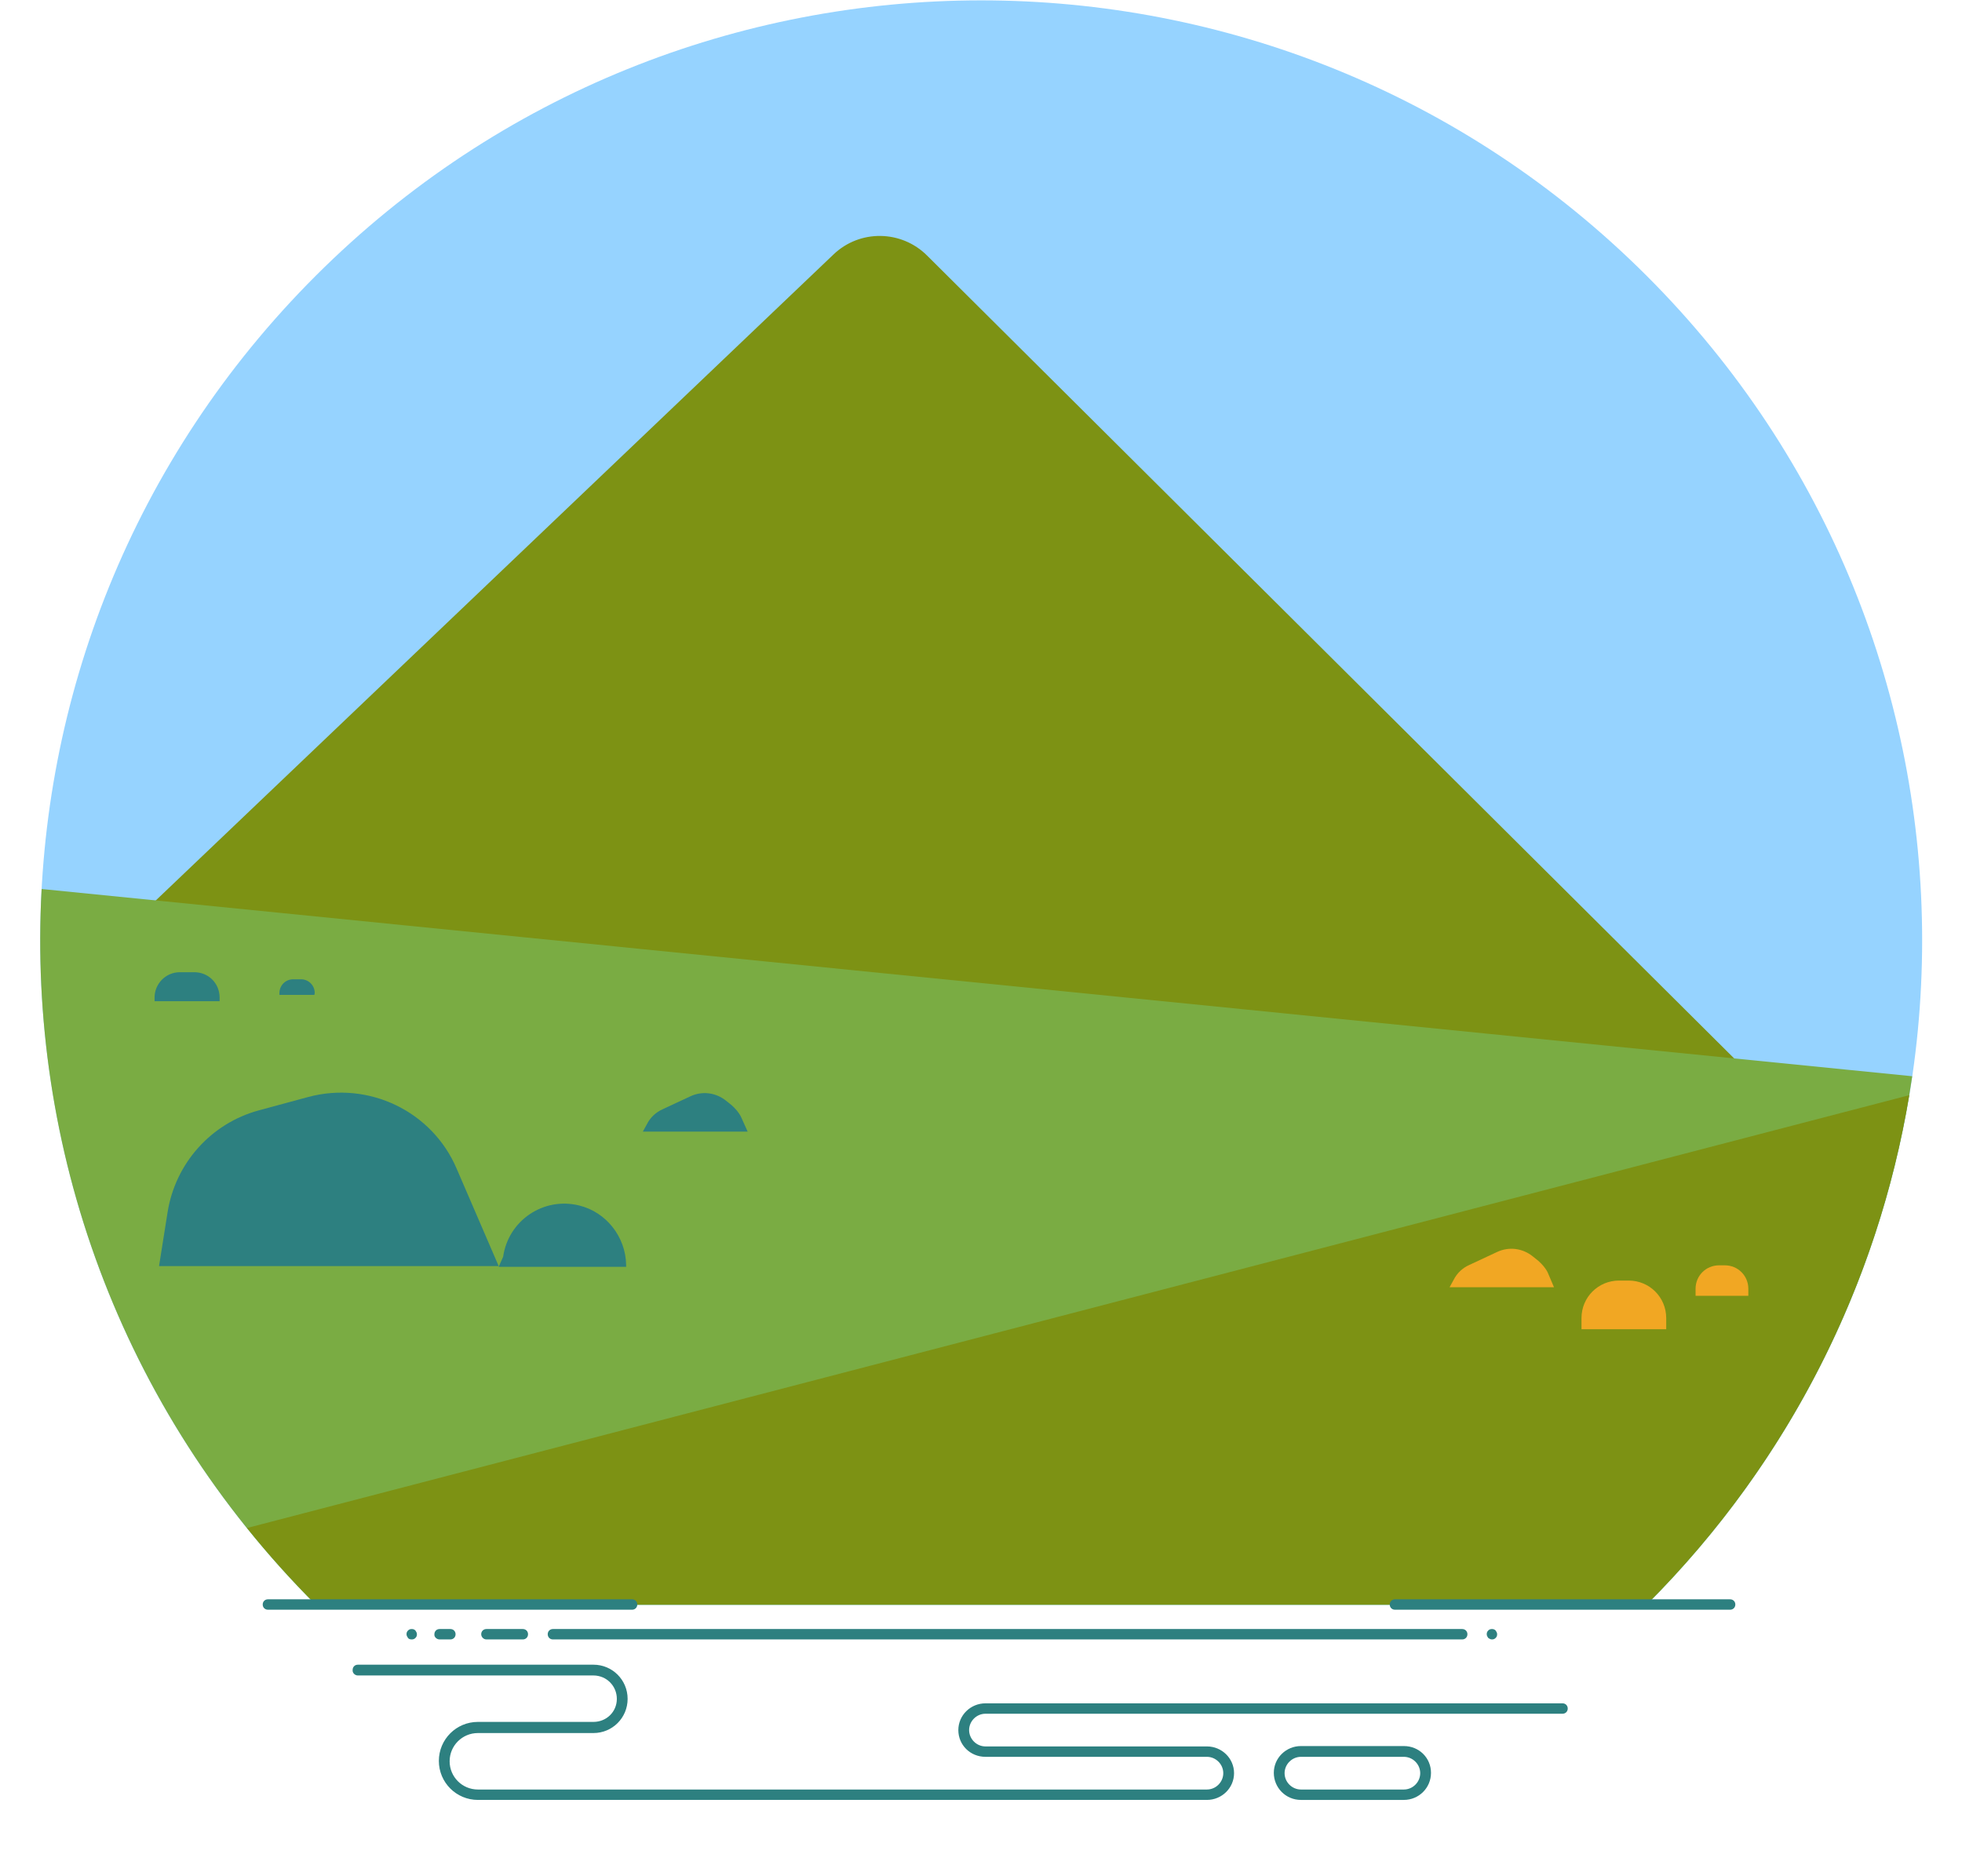 <?xml version="1.0" encoding="utf-8"?>
<!-- Generator: Adobe Illustrator 19.0.0, SVG Export Plug-In . SVG Version: 6.00 Build 0)  -->
<svg version="1.1" id="Capa_1" xmlns="http://www.w3.org/2000/svg" xmlns:xlink="http://www.w3.org/1999/xlink" x="0px" y="0px"
	 viewBox="-156 343.5 528 505" style="enable-background:new -156 343.5 528 505;" xml:space="preserve">
<style type="text/css">
	.st0{fill:#96D3FF;}
	.st1{fill:#7D9214;}
	.st2{fill:#7AAC43;}
	.st3{fill:#2D8080;}
	.st4{fill:#F1A723;}
	.st5{display:none;opacity:0.18;}
	.st6{display:none;}
	.st7{display:inline;}
	.st8{display:inline;clip-path:url(#SVGID_2_);}
	.st9{clip-path:url(#SVGID_4_);fill:#94874F;}
	.st10{clip-path:url(#SVGID_6_);fill:#E05C57;}
	.st11{clip-path:url(#SVGID_8_);fill:#A34529;}
	.st12{fill:#85706E;}
	.st13{fill:#F7AD24;}
	.st14{fill:#30213D;}
	.st15{fill:#1A1A1A;}
	.st16{fill:#FFFFFF;}
</style>
<g>
	<path class="st0" d="M-71,775.5c-98.9-98.8-98.9-259,0-357.8s259.2-98.8,358.1,0s98.9,259,0,357.8"/>
	<path class="st1" d="M-129.2,600.3L68.3,412c7.1-6.8,18.3-6.6,25.2,0.3L335,652.6"/>
	<path class="st2" d="M-144.8,582.8C-148.6,652-124,722.5-71,775.5h358.1c40.1-40.1,63.9-90.3,71.5-142.3L-144.8,582.8z"/>
	<path class="st1" d="M-89.5,754.8c5.7,7.1,11.9,14,18.5,20.6h358.1c38.8-38.7,62.3-86.9,70.7-137.1L-89.5,754.8z"/>
	<path class="st3" d="M309.6,774h-27.7h-62.5c-0.8,0-1.4,0.6-1.4,1.4s0.6,1.4,1.4,1.4h62.5h27.7c0.8,0,1.4-0.6,1.4-1.4
		C311,774.6,310.4,774,309.6,774z"/>
	<path class="st3" d="M14.1,774h-98c-0.8,0-1.4,0.6-1.4,1.4s0.6,1.4,1.4,1.4h98c0.8,0,1.4-0.6,1.4-1.4C15.5,774.6,14.9,774,14.1,774
		"/>
	<path class="st3" d="M-25.1,784.8h9.8c0.8,0,1.4-0.6,1.4-1.4s-0.6-1.4-1.4-1.4h-9.8c-0.8,0-1.4,0.6-1.4,1.4
		C-26.5,784.1-25.9,784.8-25.1,784.8"/>
	<path class="st3" d="M-37.7,784.8h2.9c0.8,0,1.4-0.6,1.4-1.4s-0.6-1.4-1.4-1.4h-2.9c-0.8,0-1.4,0.6-1.4,1.4
		C-39.2,784.1-38.5,784.8-37.7,784.8"/>
	<path class="st3" d="M245.5,784.8c0.4,0,0.7-0.1,1-0.4s0.4-0.6,0.4-1c0-0.4-0.2-0.7-0.4-1c-0.3-0.3-0.6-0.4-1-0.4s-0.7,0.1-1,0.4
		s-0.4,0.6-0.4,1c0,0.4,0.2,0.7,0.4,1C244.8,784.6,245.1,784.8,245.5,784.8"/>
	<path class="st3" d="M-45.2,784.8c0.4,0,0.7-0.1,1-0.4s0.4-0.6,0.4-1c0-0.4-0.2-0.7-0.4-1c-0.3-0.3-0.6-0.4-1-0.4s-0.7,0.1-1,0.4
		s-0.4,0.6-0.4,1c0,0.4,0.2,0.7,0.4,1S-45.6,784.8-45.2,784.8"/>
	<path class="st3" d="M221.8,826.6v-1.4h-27.7c-2.4,0-4.4-2-4.4-4.4c0-2.4,2-4.4,4.4-4.4h27.7c2.4,0,4.4,2,4.4,4.4
		c0,2.4-2,4.4-4.4,4.4V826.6v1.4c4,0,7.3-3.2,7.3-7.3c0-4-3.2-7.2-7.3-7.2h-27.7c-4,0-7.3,3.2-7.3,7.2s3.2,7.3,7.3,7.3h27.7V826.6z"
		/>
	<path class="st3" d="M-59.7,794.5H3.7c3.5,0,6.3,2.8,6.3,6.3S7.2,807,3.7,807h-31.1c-5.8,0-10.5,4.7-10.5,10.5s4.7,10.5,10.5,10.5
		h196.2c4,0,7.3-3.2,7.3-7.2s-3.3-7.2-7.3-7.2h-59.6c-2.4,0-4.4-2-4.4-4.4c0-2.4,2-4.4,4.4-4.4h155.3c0.8,0,1.4-0.6,1.4-1.4
		s-0.6-1.4-1.4-1.4H109.2c-4,0-7.3,3.2-7.3,7.2s3.2,7.2,7.3,7.2h59.6c2.4,0,4.4,2,4.4,4.4c0,2.4-2,4.4-4.4,4.4H-27.4
		c-4.2,0-7.6-3.4-7.6-7.6s3.4-7.6,7.6-7.6H3.7c5.1,0,9.2-4.1,9.2-9.2c0-5.1-4.1-9.2-9.2-9.2h-63.4c-0.8,0-1.4,0.6-1.4,1.4
		C-61.2,793.8-60.5,794.5-59.7,794.5"/>
	<path class="st3" d="M-7.2,784.8h244.7c0.8,0,1.4-0.6,1.4-1.4s-0.6-1.4-1.4-1.4H-7.2c-0.8,0-1.4,0.6-1.4,1.4S-8,784.8-7.2,784.8"/>
	<path class="st3" d="M-21.8,684.3h-91.4l2.3-14.5c2.1-13.2,11.7-23.9,24.5-27.4l13.3-3.6c16.3-4.4,33.4,3.8,40,19.3L-21.8,684.3z"
		/>
	<path class="st3" d="M-0.1,668L-0.1,668c-9.6-2.4-19.1,4-20.5,13.8l-1.2,2.7h34.3V684C12.4,676.5,7.2,669.8-0.1,668"/>
	<path class="st4" d="M292.4,701.3h-22.8v-3c0-5.6,4.5-10.1,10.1-10.1h2.6c5.6,0,10.1,4.5,10.1,10.1L292.4,701.3L292.4,701.3z"/>
	<path class="st3" d="M-96.9,613h-17.5v-1c0-3.7,3-6.8,6.8-6.8h3.9c3.8,0,6.8,3,6.8,6.8V613z"/>
	<path class="st3" d="M-71.4,611.3h-9.4v-0.5c0-2,1.6-3.7,3.7-3.7h2.1c2,0,3.7,1.6,3.7,3.7L-71.4,611.3L-71.4,611.3z"/>
	<path class="st4" d="M314.6,692.3h-14.3v-1.9c0-3.5,2.8-6.3,6.3-6.3h1.6c3.5,0,6.3,2.8,6.3,6.3v1.9H314.6z"/>
	<path class="st4" d="M262.2,690h-28.1l1.1-2c0.9-1.8,2.4-3.2,4.2-4l7.5-3.5c3.2-1.5,6.9-1,9.6,1.2l1.5,1.2c1,0.9,1.9,1.9,2.5,3.1
		L262.2,690z"/>
	<path class="st3" d="M45.2,648.1H17l1.1-2c0.9-1.8,2.4-3.2,4.2-4l7.5-3.5c3.2-1.5,6.9-1,9.6,1.2l1.5,1.2c1,0.9,1.9,1.9,2.5,3.1
		L45.2,648.1z"/>
</g>
<g id="Layer_2" class="st5">
</g>
<g class="st6">
	<defs>
		<rect id="SVGID_1_" x="-61.2" y="479.1" width="350.1" height="302.9"/>
	</defs>
	<clipPath id="SVGID_2_" class="st7">
		<use xlink:href="#SVGID_1_"  style="overflow:visible;"/>
	</clipPath>
	<g class="st8">
		<g>
			<defs>
				<path id="SVGID_3_" d="M-71,417.6c-98.9,98.8-98.9,259,0,357.8h358.1c98.9-98.8,98.9-259,0-357.8
					c-49.4-49.4-114.3-74.1-179.1-74.1S-21.6,368.3-71,417.6"/>
			</defs>
			<clipPath id="SVGID_4_">
				<use xlink:href="#SVGID_3_"  style="overflow:visible;"/>
			</clipPath>
			<polygon class="st9" points="410.4,1229.4 340.7,1170.6 410.4,708 480,1170.6 			"/>
		</g>
		<g>
			<defs>
				<path id="SVGID_5_" d="M-71,417.6c-98.9,98.8-98.9,259,0,357.8h358.1c98.9-98.8,98.9-259,0-357.8
					c-49.4-49.4-114.3-74.1-179.1-74.1S-21.6,368.3-71,417.6"/>
			</defs>
			<clipPath id="SVGID_6_">
				<use xlink:href="#SVGID_5_"  style="overflow:visible;"/>
			</clipPath>
			<polygon class="st10" points="340.7,1210.3 271,1229.4 340.7,766.8 410.4,1229.4 			"/>
		</g>
		<g>
			<defs>
				<path id="SVGID_7_" d="M-71,417.6c-98.9,98.8-98.9,259,0,357.8h358.1c98.9-98.8,98.9-259,0-357.8
					c-49.4-49.4-114.3-74.1-179.1-74.1S-21.6,368.3-71,417.6"/>
			</defs>
			<clipPath id="SVGID_8_">
				<use xlink:href="#SVGID_7_"  style="overflow:visible;"/>
			</clipPath>
			<polyline class="st11" points="340.9,738.6 340.9,1192.1 343.5,1192.1 343.5,738.6 			"/>
		</g>
		<path class="st12" d="M231.3,531.5h-11.8c-0.6-9.6-4.7-18.6-11.6-25.5c-7.5-7.5-17.6-11.6-28.1-11.6h-74.1
			c-10.6,0-20.7,4.2-28.1,11.6c-6.8,6.8-10.9,15.9-11.6,25.5H54.2c-4.5,0-8.1,3.6-8.1,8.1c0,2.5,1.2,4.9,3.1,6.4l16.7,14.5v165.6
			L2.2,789.8h217.4V560.5l0,0v-0.3l16.8-14.1c2-1.5,3.1-3.9,3.1-6.4C239.5,535.2,235.8,531.5,231.3,531.5"/>
		<path class="st13" d="M68,530.3c0,0,10.8-27.3,35.5-27.3h68.9c21.9,0,39.5,11.4,39.5,33c0,21.6-20.5,31.9-20.5,31.9
			s-18.7-23-41.6-26.2c0,0,34.2,14.2,42.5,32.8c8.6,19-9,26.2-9,26.2l12.3-2.4l14.5-12.2l-8.9,48.8c-9.5,52.2-33.7,100.7-69.7,139.8
			l-8,8.7h9.8l43.4-33c1.2-0.9,2.6,0.7,1.6,1.8l-31,31.2h72.4V547l14-12c0,0-12.1-2.2-14-6s-10.8-30.4-32.4-32.3s-75.5-1.3-87-0.6
			C89,496.6,69.9,506.1,68,530.3"/>
		<path class="st13" d="M142.6,590.3V574c0-0.5,0.4-1,1-1c0.5,0,1,0.4,1,1v4.7c0,4.2,2.1,8,5.6,10.3l16.7,10.7L142.6,590.3z"/>
		<path class="st14" d="M200.4,594.8l2.7,2.7l7.6-7.5c8.2-8.2,12.8-19.3,12.8-30.8v-24.9c0-11.6-4.6-22.6-12.8-30.8
			c-8.2-8.2-19.3-12.8-30.8-12.8h-74.1c-11.6,0-22.7,4.6-30.8,12.8c-8.2,8.2-12.8,19.2-12.8,30.8v24.9c0,11.6,4.6,22.6,12.8,30.8
			l7.6,7.5c7,7,16.3,10.7,25.8,10.7c4.6,0,9.3-0.9,13.8-2.7L143,597l20.8,8.5c4.5,1.8,9.1,2.7,13.8,2.7c9.5,0,18.8-3.7,25.8-10.7
			L200.4,594.8l-2.7-2.7c-5.5,5.5-12.9,8.4-20.4,8.4c-3.7,0-7.4-0.7-10.9-2.1l-23.7-9.7l-23.6,9.7c-3.5,1.4-7.2,2.1-10.9,2.1
			c-7.5,0-14.9-2.9-20.4-8.4l-7.6-7.5c-6.8-6.7-10.5-15.9-10.5-25.4v-24.9c0-9.5,3.8-18.7,10.5-25.4c6.8-6.7,15.9-10.5,25.5-10.5
			h74.1c9.5,0,18.7,3.8,25.4,10.5c6.8,6.7,10.5,15.9,10.5,25.4v24.9c0,9.5-3.8,18.7-10.5,25.4l-7.5,7.5L200.4,594.8z"/>
		<path class="st14" d="M154,557.7c2.5,0,4.7,1.5,5.7,3.7c0.3-0.8,0.4-1.7,0.4-2.6c0-5-4.1-9.1-9.1-9.1h-16.4c-5,0-9.1,4.1-9.1,9.1
			c0,0.9,0.1,1.8,0.4,2.6c1-2.2,3.1-3.7,5.7-3.7c3.4,0,6.2,2.8,6.2,6.2c0,1.5-0.5,2.9-1.4,4h13c-0.9-1.1-1.4-2.5-1.4-4
			C147.8,560.5,150.6,557.7,154,557.7"/>
		<path class="st15" d="M131.5,567.2c1.8,0,3.3-1.5,3.3-3.3c0-1.8-1.5-3.3-3.3-3.3s-3.3,1.5-3.3,3.3
			C128.2,565.7,129.7,567.2,131.5,567.2"/>
		<path class="st15" d="M157.3,563.8c0-1.8-1.5-3.3-3.3-3.3s-3.3,1.5-3.3,3.3c0,1.8,1.5,3.3,3.3,3.3S157.3,565.7,157.3,563.8"/>
		<path class="st14" d="M105.2,544c0,4.1-3.3,7.3-7.3,7.3c-4.1,0-7.3-3.3-7.3-7.3s3.3-7.3,7.3-7.3C101.9,536.8,105.2,540,105.2,544"
			/>
		<path class="st14" d="M191.5,544c0,4.1-3.3,7.3-7.3,7.3c-4.1,0-7.3-3.3-7.3-7.3s3.3-7.3,7.3-7.3S191.5,540,191.5,544"/>
		<path class="st14" d="M65,527.8H54.1c-6.6,0-11.9,5.3-11.9,11.9c0,3.7,1.7,7.1,4.6,9.4l16.7,13l4.7-6l-16.7-13
			c-1-0.8-1.7-2.1-1.7-3.4c0-2.4,1.9-4.3,4.3-4.3H65L65,527.8L65,527.8z"/>
		<path class="st14" d="M220.5,535.3h10.9c2.4,0,4.3,1.9,4.3,4.3c0,1.3-0.6,2.6-1.7,3.4l-16.7,13l4.7,6l16.7-13
			c2.9-2.3,4.6-5.7,4.6-9.4c0-6.6-5.3-11.9-11.9-11.9h-10.9V535.3z"/>
		<path class="st14" d="M119.6,565.5H60.9c-22.8,0-45.6-2.4-67.9-7l-45.8-9.6c-0.8-0.2-1.5,0.3-1.7,1.1s0.3,1.5,1.1,1.7l45.8,9.6
			c22.5,4.7,45.5,7.1,68.5,7.1h58.7c0.8,0,1.4-0.6,1.4-1.4C121.1,566.2,120.4,565.5,119.6,565.5"/>
		<path class="st14" d="M165.8,568.3h58.7c23,0,46-2.4,68.5-7.1l45.8-9.6c0.8-0.2,1.3-0.9,1.1-1.7c-0.2-0.8-0.9-1.3-1.7-1.1
			l-45.8,9.6c-22.3,4.7-45.1,7-67.9,7h-58.7c-0.8,0-1.4,0.6-1.4,1.4C164.4,567.8,165.1,568.3,165.8,568.3z"/>
		<path class="st14" d="M119.6,572.3H56.7c-10,0-19.9,2-29.1,5.9l-64.1,27c-0.7,0.3-1.1,1.1-0.8,1.9c0.3,0.7,1.1,1.1,1.9,0.8
			l64.1-27c8.8-3.7,18.3-5.7,27.9-5.7h62.9c0.8,0,1.4-0.6,1.4-1.4C121.1,573,120.4,572.3,119.6,572.3"/>
		<path class="st14" d="M119.6,579.3H74c-19.8,0-38.8,7.9-52.8,21.9l-24.3,24.3c-0.6,0.6-0.6,1.5,0,2c0.6,0.6,1.5,0.6,2,0l24.3-24.3
			c13.5-13.5,31.7-21,50.8-21h45.6c0.8,0,1.4-0.6,1.4-1.4C121.1,580,120.4,579.3,119.6,579.3"/>
		<path class="st14" d="M119.6,586.3H72.7c-14.5,0-26.2,11.7-26.2,26.2c0,0.8,0.6,1.4,1.4,1.4c0.8,0,1.4-0.6,1.4-1.4
			c0-6.5,2.6-12.3,6.8-16.5s10.1-6.8,16.5-6.8h46.9c0.8,0,1.4-0.6,1.4-1.4C121.1,586.8,120.4,586.3,119.6,586.3z"/>
		<path class="st14" d="M165.8,575.3h62.9c9.6,0,19.1,1.9,27.9,5.6l64.1,27c0.7,0.3,1.6,0,1.9-0.8c0.3-0.7,0-1.6-0.8-1.9l-64.1-27
			c-9.2-3.9-19.1-5.9-29.1-5.9h-62.9c-0.8,0-1.4,0.6-1.4,1.4C164.4,574.7,165.1,575.3,165.8,575.3z"/>
		<path class="st14" d="M165.8,582.2h45.6c19.1,0,37.3,7.6,50.8,21l24.3,24.3c0.6,0.6,1.5,0.6,2,0c0.6-0.6,0.6-1.5,0-2l-24.3-24.3
			c-14-14-33-21.9-52.8-21.9h-45.6c-0.8,0-1.4,0.6-1.4,1.4C164.4,581.5,165.1,582.2,165.8,582.2"/>
		<path class="st14" d="M165.8,589h46.9c6.5,0,12.3,2.6,16.5,6.8s6.8,10.1,6.8,16.5c0,0.8,0.6,1.4,1.4,1.4s1.4-0.6,1.4-1.4
			c0-14.5-11.7-26.2-26.2-26.2h-46.9c-0.8,0-1.4,0.6-1.4,1.4C164.4,588.5,165.1,589,165.8,589z"/>
		<path class="st14" d="M88.4,575L88.4,575c0.6-0.6,0.6-1.5,0-2c-0.6-0.6-1.5-0.6-2,0c-0.6,0.6-0.6,1.5,0,2
			C86.9,575.5,87.8,575.5,88.4,575 M92.4,570.8L92.4,570.8c0.6-0.6,0.6-1.5,0-2c-0.6-0.6-1.5-0.6-2,0c-0.6,0.6-0.6,1.5,0,2
			C91,571.5,91.9,571.5,92.4,570.8 M96.5,566.8L96.5,566.8c0.6-0.6,0.6-1.5,0-2c-0.6-0.6-1.5-0.6-2,0c-0.6,0.6-0.6,1.5,0,2
			C95,567.5,95.9,567.5,96.5,566.8 M100.5,562.8L100.5,562.8c0.6-0.6,0.6-1.5,0-2c-0.6-0.6-1.5-0.6-2,0c-0.6,0.6-0.6,1.5,0,2
			C99,563.3,100,563.3,100.5,562.8 M104.5,558.8L104.5,558.8c0.6-0.6,0.6-1.5,0-2c-0.6-0.6-1.5-0.6-2,0c-0.6,0.6-0.6,1.5,0,2
			C103.1,559.3,104,559.3,104.5,558.8 M108.7,555L108.7,555c0.6-0.5,0.7-1.4,0.2-2c-0.5-0.6-1.4-0.7-2-0.2s-0.7,1.4-0.2,2
			C107.2,555.5,108.1,555.5,108.7,555 M113.2,551.8L113.2,551.8c0.7-0.4,0.8-1.3,0.4-2c-0.4-0.7-1.3-0.8-2-0.4
			c-0.7,0.4-0.8,1.3-0.4,2C111.6,552,112.5,552.3,113.2,551.8z M118,549L118,549c0.7-0.4,1-1.2,0.6-1.9c-0.4-0.7-1.2-1-1.9-0.6
			c-0.7,0.4-1,1.2-0.6,1.9C116.4,549.2,117.3,549.3,118,549 M123.1,546.8L123.1,546.8c0.7-0.3,1.1-1.1,0.8-1.8
			c-0.3-0.7-1.1-1.1-1.8-0.8c-0.7,0.3-1.1,1.1-0.8,1.8C121.5,546.7,122.3,547,123.1,546.8 M128.4,545L128.4,545c0.8-0.2,1.2-1,1-1.8
			s-1-1.2-1.8-1s-1.2,1-1,1.8C126.8,544.8,127.6,545.3,128.4,545 M133.8,543.8L133.8,543.8c0.8-0.1,1.3-0.9,1.2-1.6
			c-0.1-0.8-0.9-1.3-1.6-1.2c-0.8,0.1-1.3,0.9-1.2,1.6C132.3,543.5,133,544,133.8,543.8L133.8,543.8z M139.3,543.2L139.3,543.2
			c0.8,0,1.4-0.7,1.3-1.5c0-0.8-0.7-1.4-1.5-1.3c-0.8,0-1.4,0.7-1.3,1.5C137.9,542.7,138.5,543.3,139.3,543.2 M144.9,543.2
			L144.9,543.2c0.8,0,1.5-0.6,1.5-1.4s-0.6-1.5-1.4-1.5s-1.5,0.6-1.5,1.4S144.1,543,144.9,543.2 M150.4,543.7L150.4,543.7
			c0.8,0.1,1.5-0.4,1.6-1.2s-0.4-1.5-1.2-1.6c-0.8-0.1-1.5,0.4-1.6,1.2C149.1,542.8,149.7,543.5,150.4,543.7 M155.9,544.7
			L155.9,544.7c0.8,0.2,1.5-0.3,1.7-1c0.2-0.8-0.3-1.5-1-1.7c-0.8-0.2-1.5,0.3-1.7,1C154.7,543.8,155.1,544.5,155.9,544.7z
			 M161.2,546.3L161.2,546.3c0.7,0.3,1.6-0.1,1.8-0.9c0.3-0.7-0.1-1.6-0.9-1.8c-0.7-0.3-1.6,0.1-1.8,0.9
			C160.1,545.3,160.5,546,161.2,546.3 M166.3,548.5L166.3,548.5c0.7,0.3,1.6,0,1.9-0.7s0-1.6-0.7-1.9c-0.7-0.3-1.6,0-1.9,0.7
			C165.3,547.3,165.6,548.2,166.3,548.5z M171.2,551.2L171.2,551.2c0.7,0.4,1.6,0.2,2-0.5c0.4-0.7,0.2-1.6-0.5-2
			c-0.7-0.4-1.6-0.2-2,0.5C170.3,549.8,170.5,550.8,171.2,551.2 M175.8,554.3L175.8,554.3c0.6,0.5,1.5,0.4,2-0.3
			c0.5-0.6,0.4-1.5-0.3-2c-0.6-0.5-1.5-0.4-2,0.3C175.1,553,175.2,553.8,175.8,554.3 M180,558L180,558c0.6,0.5,1.5,0.5,2-0.1
			c0.5-0.6,0.5-1.5-0.1-2s-1.5-0.5-2,0.1C179.4,556.5,179.5,557.3,180,558L180,558z M184.1,562L184.1,562c0.6,0.6,1.5,0.6,2,0
			c0.6-0.6,0.6-1.5,0-2c-0.6-0.6-1.5-0.6-2,0C183.5,560.5,183.5,561.3,184.1,562 M188.1,566L188.1,566c0.6,0.6,1.5,0.6,2,0
			c0.6-0.6,0.6-1.5,0-2c-0.6-0.6-1.5-0.6-2,0C187.5,564.5,187.5,565.3,188.1,566 M192.1,570L192.1,570c0.6,0.6,1.5,0.6,2,0
			c0.6-0.6,0.6-1.5,0-2c-0.6-0.6-1.5-0.6-2,0C191.6,568.5,191.6,569.5,192.1,570 M196.2,574L196.2,574c0.6,0.6,1.5,0.6,2,0
			c0.6-0.6,0.6-1.5,0-2c-0.6-0.6-1.5-0.6-2,0C195.6,572.5,195.6,573.5,196.2,574"/>
		<polygon class="st14" points="62.1,559 62.1,724.5 -0.5,787.1 4.9,792.5 69.7,727.8 69.7,559 		"/>
		<polyline class="st14" points="215.8,560.5 215.8,789.8 223.4,789.8 223.4,560.5 		"/>
		<path class="st14" d="M118.8,603.5c6.6,6.6,15.3,9.9,23.9,9.9s17.3-3.3,23.9-9.9c0.6-0.6,0.6-1.5,0-2c-0.6-0.6-1.5-0.6-2,0
			c-6.1,6-14,9.1-21.9,9.1s-15.8-3-21.9-9.1c-0.6-0.6-1.5-0.6-2,0S118.3,603,118.8,603.5"/>
		<rect x="-12.4" y="784.5" class="st16" width="246.1" height="7.8"/>
		<path class="st14" d="M147.3,784.8c0.4,0,0.7-0.1,1-0.4s0.4-0.6,0.4-1c0-0.4-0.2-0.7-0.4-1c-0.3-0.3-0.6-0.4-1-0.4s-0.7,0.1-1,0.4
			s-0.4,0.6-0.4,1c0,0.4,0.2,0.7,0.4,1S146.9,784.8,147.3,784.8"/>
		<path class="st14" d="M152.5,780.1L152.5,780.1c0.6-0.6,0.6-1.5,0-2c-0.6-0.6-1.5-0.6-2,0c-0.6,0.6-0.6,1.5,0,2
			C151,780.8,151.9,780.8,152.5,780.1 M156.7,776L156.7,776c0.6-0.6,0.6-1.5,0-2c-0.6-0.6-1.5-0.6-2,0c-0.6,0.6-0.6,1.5,0,2
			C155.2,776.5,156.1,776.5,156.7,776 M160.8,771.8L160.8,771.8c0.6-0.6,0.6-1.5,0-2c-0.6-0.6-1.5-0.6-2,0c-0.6,0.6-0.6,1.5,0,2
			C159.4,772.3,160.3,772.3,160.8,771.8 M165,767.6L165,767.6c0.6-0.6,0.6-1.5,0-2c-0.6-0.6-1.5-0.6-2,0c-0.6,0.6-0.6,1.5,0,2
			S164.5,768.1,165,767.6 M169.2,763.5L169.2,763.5c0.6-0.6,0.6-1.5,0-2c-0.6-0.6-1.5-0.6-2,0c-0.6,0.6-0.6,1.5,0,2
			C167.7,764,168.6,764,169.2,763.5 M173.4,759.3L173.4,759.3c0.6-0.6,0.6-1.5,0-2c-0.6-0.6-1.5-0.6-2,0c-0.6,0.6-0.6,1.5,0,2
			C171.9,759.8,172.8,759.8,173.4,759.3"/>
		<path class="st14" d="M176.6,755.5c0.4,0,0.7-0.2,1-0.4c0.3-0.3,0.4-0.6,0.4-1c0-0.4-0.2-0.7-0.4-1c-0.3-0.3-0.6-0.4-1-0.4
			s-0.7,0.1-1,0.4s-0.4,0.6-0.4,1c0,0.4,0.2,0.7,0.4,1C175.8,755.3,176.2,755.5,176.6,755.5"/>
		<path class="st14" d="M121.6,784.8c0.4,0,0.7-0.1,1-0.4s0.4-0.6,0.4-1c0-0.4-0.2-0.7-0.4-1c-0.3-0.3-0.6-0.4-1-0.4s-0.7,0.1-1,0.4
			s-0.4,0.6-0.4,1c0,0.4,0.2,0.7,0.4,1S121.2,784.8,121.6,784.8"/>
		<path class="st14" d="M123,777.6L123,777.6c0-0.8-0.6-1.4-1.4-1.4s-1.4,0.6-1.4,1.4s0.6,1.4,1.4,1.4S123,778.5,123,777.6 M123,772
			L123,772c0-0.8-0.6-1.4-1.4-1.4s-1.4,0.6-1.4,1.4s0.6,1.4,1.4,1.4S123,772.8,123,772 M123,766.3L123,766.3c0-0.8-0.6-1.4-1.4-1.4
			s-1.4,0.6-1.4,1.4s0.6,1.4,1.4,1.4S123,767,123,766.3 M123,760.5L123,760.5c0-0.8-0.6-1.4-1.4-1.4s-1.4,0.6-1.4,1.4
			s0.6,1.4,1.4,1.4S123,761.3,123,760.5 M123,754.8L123,754.8c0-0.8-0.6-1.4-1.4-1.4s-1.4,0.6-1.4,1.4s0.6,1.4,1.4,1.4
			C122.4,756.3,123,755.5,123,754.8 M123,749L123,749c0-0.8-0.6-1.4-1.4-1.4s-1.4,0.6-1.4,1.4s0.6,1.4,1.4,1.4
			C122.4,750.5,123,749.8,123,749 M123,743.3L123,743.3c0-0.8-0.6-1.4-1.4-1.4s-1.4,0.6-1.4,1.4s0.6,1.4,1.4,1.4
			C122.4,744.8,123,744.1,123,743.3 M123,737.6L123,737.6c0-0.8-0.6-1.4-1.4-1.4s-1.4,0.6-1.4,1.4s0.6,1.4,1.4,1.4
			S123,738.5,123,737.6 M123,732L123,732c0-0.8-0.6-1.4-1.4-1.4s-1.4,0.6-1.4,1.4s0.6,1.4,1.4,1.4S123,732.8,123,732 M123,726.3
			L123,726.3c0-0.8-0.6-1.4-1.4-1.4s-1.4,0.6-1.4,1.4s0.6,1.4,1.4,1.4S123,727,123,726.3"/>
		<path class="st14" d="M121.6,722c0.4,0,0.7-0.1,1-0.4s0.4-0.6,0.4-1c0-0.4-0.2-0.7-0.4-1c-0.3-0.3-0.6-0.4-1-0.4s-0.7,0.1-1,0.4
			s-0.4,0.6-0.4,1c0,0.4,0.2,0.7,0.4,1C120.8,721.8,121.2,722,121.6,722"/>
		<path class="st13" d="M178.3,656.6h-1.4c0,2-1.6,3.6-3.6,3.6s-3.6-1.6-3.6-3.6s1.6-3.6,3.6-3.6s3.6,1.6,3.6,3.6H178.3h1.4
			c0-3.6-2.9-6.5-6.5-6.5s-6.5,2.9-6.5,6.5c0,3.6,2.9,6.5,6.5,6.5s6.5-2.9,6.5-6.5H178.3z"/>
		<path class="st13" d="M181.4,678.8H180c0,0.9-0.8,1.7-1.7,1.7c-1,0-1.7-0.8-1.7-1.7s0.8-1.7,1.7-1.7c0.9,0,1.7,0.8,1.7,1.7H181.4
			h1.4c0-2.5-2-4.6-4.6-4.6c-2.5,0-4.6,2-4.6,4.6c0,2.5,2.1,4.6,4.6,4.6s4.6-2,4.6-4.6H181.4z"/>
		<path class="st13" d="M49.8,773.1h-1.4c0,0.9-0.8,1.7-1.7,1.7S45,774,45,773.1c0-0.9,0.8-1.7,1.7-1.7c1,0,1.7,0.8,1.7,1.7H49.8
			h1.4c0-2.5-2-4.6-4.6-4.6c-2.5,0-4.6,2-4.6,4.6c0,2.6,2,4.6,4.6,4.6c2.5,0,4.6-2,4.6-4.6H49.8z"/>
		<path class="st13" d="M178.3,704.1h-1.4c0,2.2-1.8,3.9-3.9,3.9c-2.2,0-3.9-1.8-3.9-3.9c0-2.2,1.8-3.9,3.9-3.9
			c2.2,0,3.9,1.8,3.9,3.9H178.3h1.4c0-3.7-3-6.8-6.8-6.8c-3.7,0-6.8,3-6.8,6.8c0,3.7,3,6.8,6.8,6.8c3.7,0,6.8-3,6.8-6.8H178.3z"/>
		<path class="st13" d="M103.4,763.8H102c0,2.2-1.8,3.9-3.9,3.9c-2.2,0-3.9-1.8-3.9-3.9c0-2.2,1.8-3.9,3.9-3.9
			c2.2,0,3.9,1.8,3.9,3.9H103.4h1.4c0-3.7-3-6.8-6.8-6.8c-3.7,0-6.8,3-6.8,6.8c0,3.7,3,6.8,6.8,6.8c3.7,0,6.8-3,6.8-6.8H103.4z"/>
		<path class="st13" d="M194.7,635h-1.4c0,1.1-0.9,2-2,2s-2-0.9-2-2c0-1.1,0.9-2,2-2s2,0.9,2,2H194.7h1.4c0-2.7-2.2-4.9-4.9-4.9
			c-2.7,0-4.9,2.2-4.9,4.9s2.2,4.9,4.9,4.9c2.7,0,4.9-2.2,4.9-4.9H194.7z"/>
		<path class="st13" d="M152.5,745.6h-1.4c0,2.9-2.3,5.2-5.2,5.2c-2.9,0-5.2-2.3-5.2-5.2c0-2.9,2.3-5.2,5.2-5.2
			c2.9,0,5.2,2.3,5.2,5.2H152.5h1.4c0-4.4-3.6-8-8-8s-8,3.6-8,8c0,4.4,3.6,8,8,8s8-3.6,8-8H152.5z"/>
		<path class="st13" d="M68.4,781.8c0-2.9,2.3-5.2,5.2-5.2s5.2,2.3,5.2,5.2c0,0.8,0.6,1.4,1.4,1.4c0.8,0,1.4-0.6,1.4-1.4
			c0-4.4-3.6-8-8-8s-8,3.6-8,8c0,0.8,0.6,1.4,1.4,1.4C67.8,783.1,68.4,782.5,68.4,781.8"/>
		<path class="st13" d="M207.9,521.5h-1.4c0,2-1.6,3.6-3.6,3.6s-3.6-1.6-3.6-3.6s1.6-3.6,3.6-3.6s3.6,1.6,3.6,3.6H207.9h1.4
			c0-3.6-2.9-6.5-6.5-6.5s-6.5,2.9-6.5,6.5c0,3.6,2.9,6.5,6.5,6.5s6.5-2.9,6.5-6.5H207.9z"/>
		<path class="st13" d="M187.1,515.2h-1.4c0,0.9-0.8,1.7-1.7,1.7c-1,0-1.7-0.8-1.7-1.7c0-0.9,0.8-1.7,1.7-1.7c0.9,0,1.7,0.8,1.7,1.7
			H187.1h1.4c0-2.5-2-4.6-4.6-4.6c-2.5,0-4.6,2-4.6,4.6c0,2.5,2.1,4.6,4.6,4.6s4.6-2,4.6-4.6H187.1z"/>
	</g>
</g>
</svg>
